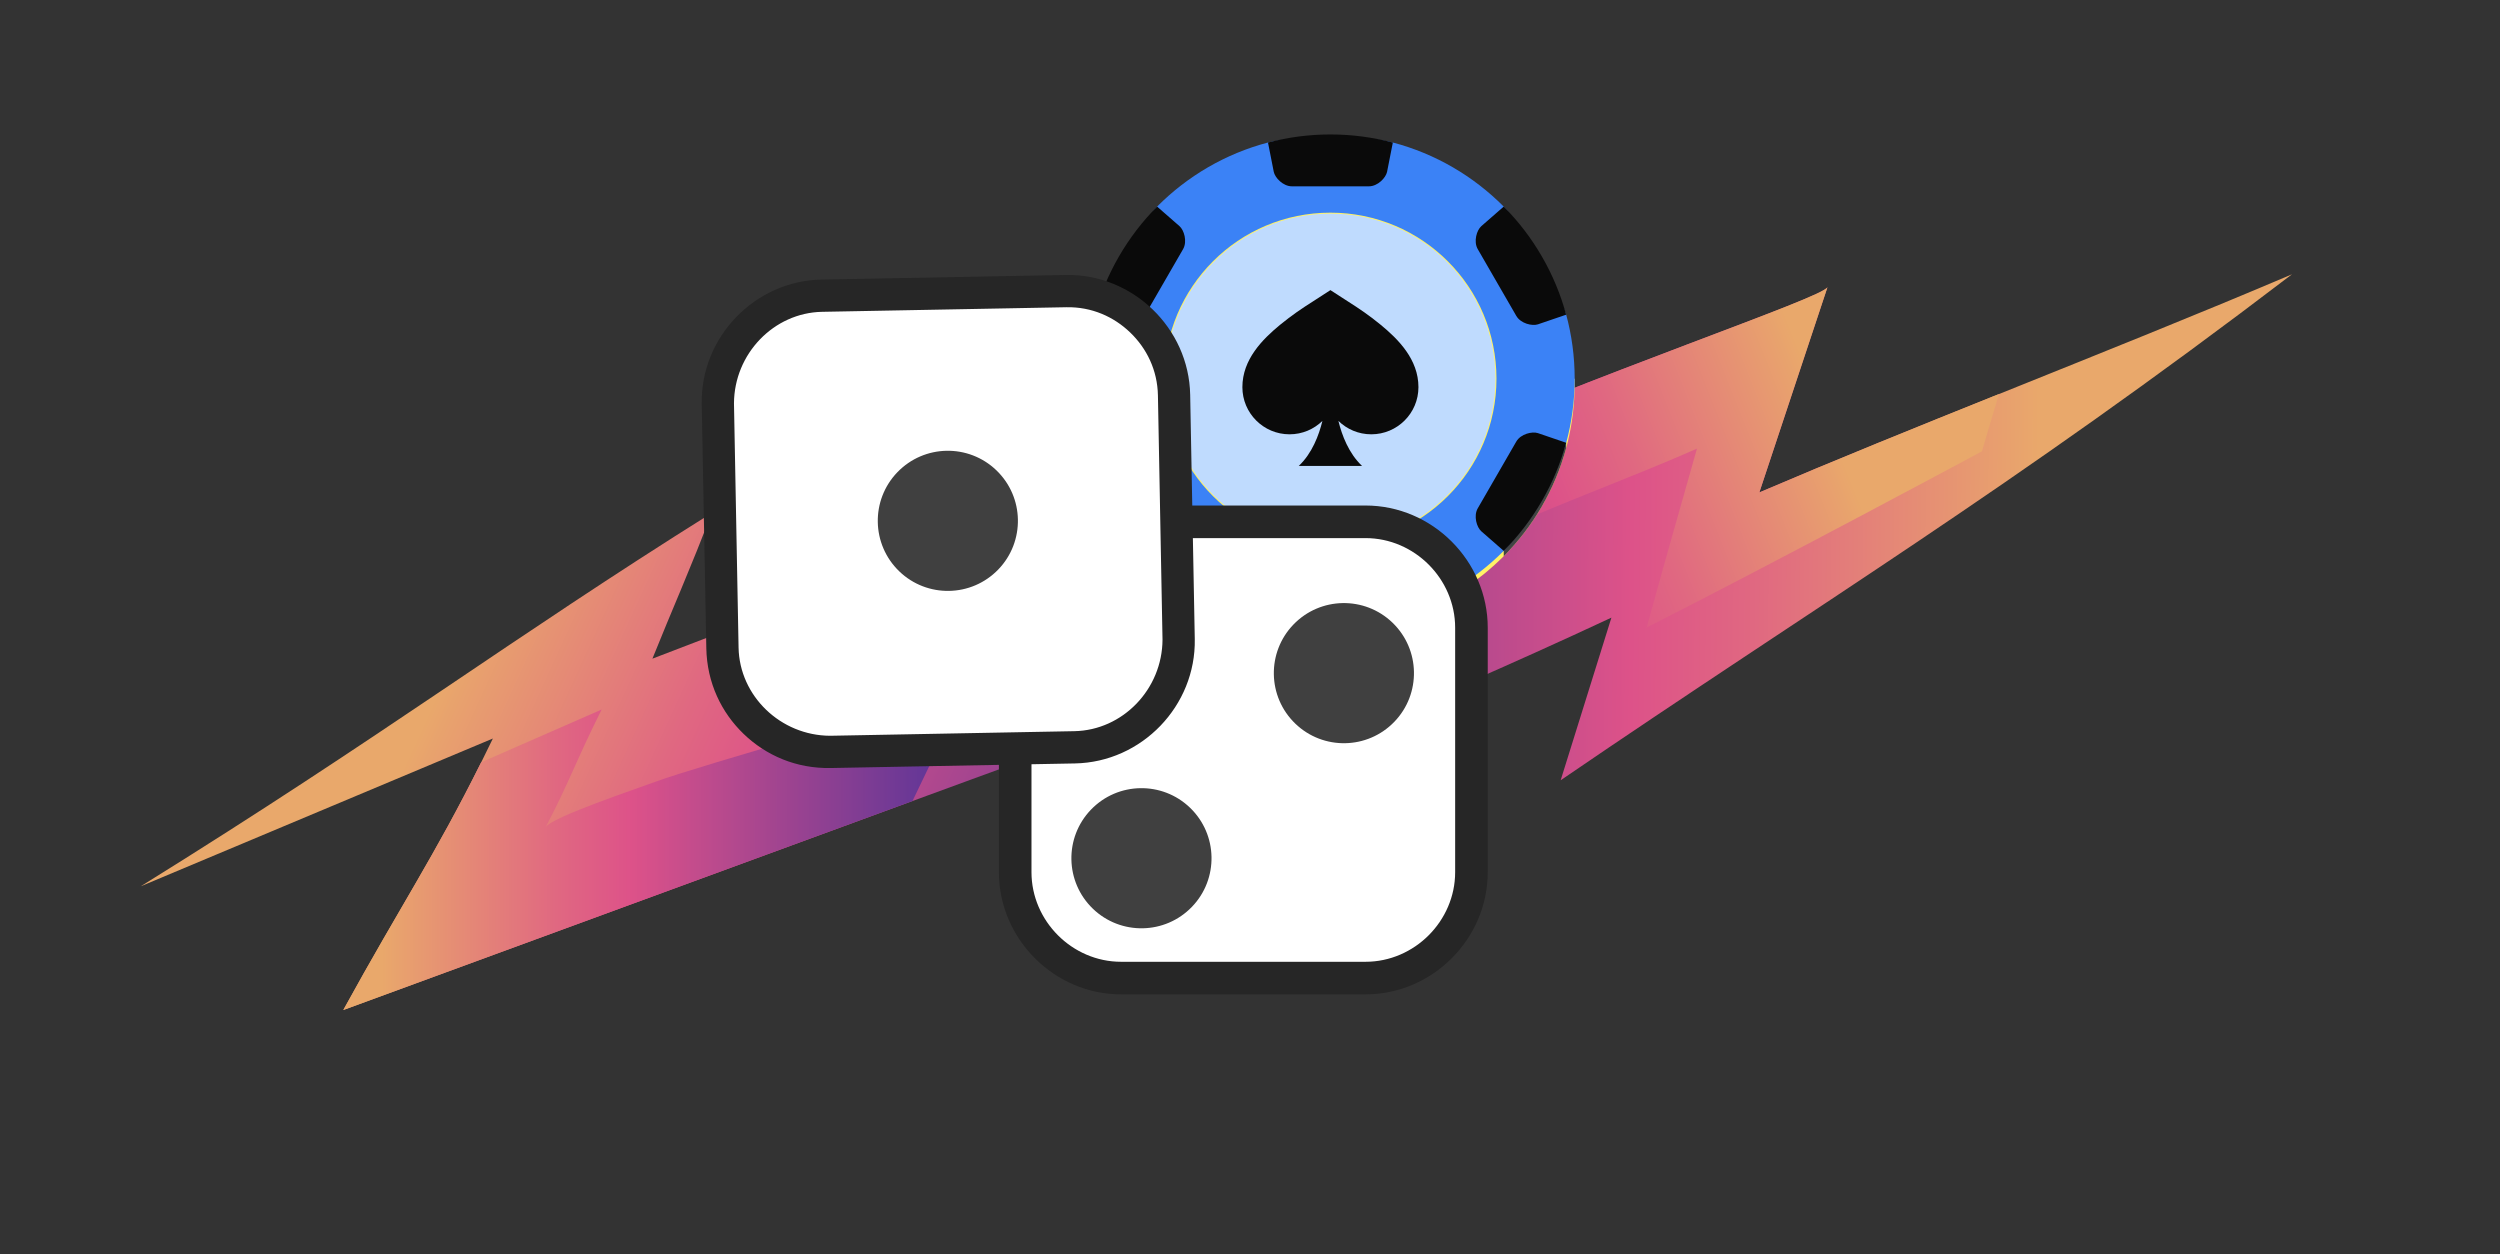 <svg width="1190" height="597" viewBox="0 0 1190 597" fill="none" xmlns="http://www.w3.org/2000/svg">
<rect x="0" y="0" width="1190" height="597" fill="#333333" stroke="none"/>
<path d="M545.965 238.305C535.607 271.549 519.045 304.19 505.494 336.531C502.182 344.42 498.629 352.671 492.004 358.091C487.487 361.765 481.886 363.813 476.466 365.86C462.434 371.04 448.402 376.159 434.369 381.278C344.033 414.461 253.756 447.645 163.419 480.769C191.183 430.24 206.54 408.078 229.064 362.849C230.871 359.236 232.677 355.441 234.605 351.527C178.716 374.954 122.828 398.442 67 421.869C184.016 349.238 241.771 304.973 338.673 244.267C329.458 268.899 319.34 291.543 310.548 313.525C357.101 295.759 394.079 280.823 441.054 267.152C473.876 257.637 512.962 242.52 545.965 238.305Z" fill="url(#paint0_linear_4137_2124)"/>
<path d="M459.402 329C451.091 346.465 442.72 363.87 434.348 381.275C344.012 414.459 253.735 447.642 163.398 480.766C191.162 430.238 206.519 408.075 229.043 362.846C230.368 362.244 231.693 361.702 233.018 361.1C250.844 353.331 268.611 345.562 286.377 337.733C273.368 363.87 271.26 371.699 259.758 393.681C262.949 388.803 303.3 375.373 312.153 372.061C330.642 365.135 444.526 332.553 459.402 329Z" fill="url(#paint1_linear_4137_2124)"/>
<path d="M742.873 371.405C751.491 343.81 758.423 321.587 767.035 293.992C664.484 341.931 608.512 360.655 506.227 414.941C514.712 378.794 526.305 333.77 540.753 299.629C550.991 275.467 606.314 245.602 668.76 218.007C760.747 177.325 868.224 141.63 869.904 136.643C859.088 169.231 848.265 201.812 837.449 234.4C873.662 218.916 912.465 203.24 951.526 187.563C999.013 168.454 1046.89 149.345 1091 130.555C956.26 233.352 865.435 287.638 742.873 371.405Z" fill="url(#paint2_linear_4137_2124)"/>
<path d="M951.506 187.554C946.838 202.906 943.412 214.83 943.412 214.83C943.412 214.83 849.088 265.551 783.793 298.723C794.031 261.6 798.566 246.056 807.762 213.535C777.577 226.881 746.417 238.089 716.293 251.495C706.254 255.903 697.894 262.895 687.722 267.045C680.206 270.026 652.871 277.602 650.148 286.154C657.405 263.672 663.56 240.937 668.74 218.004C760.727 177.322 868.203 141.627 869.883 136.641C859.067 169.228 848.245 201.81 837.428 234.397C873.641 218.913 912.444 203.231 951.506 187.554Z" fill="url(#paint3_linear_4137_2124)"/>
<path d="M633.283 299.097C697.082 299.097 748.858 247.707 749.523 184.063L749.518 181.342C749.512 180.985 749.498 180.631 749.492 180.271H517.077C517.057 181.124 517.012 181.968 517.012 182.823C517.009 247.041 569.065 299.097 633.283 299.097Z" fill="#FFF266"/>
<path d="M521.047 213.256C526.388 232.991 536.777 250.644 550.763 264.737V210.756H521.047V213.256Z" fill="#414345"/>
<path d="M745.499 213.256C740.155 232.991 729.771 250.644 715.785 264.737V210.756H745.499V213.256Z" fill="#414345"/>
<path d="M603.559 295.248C613.051 297.748 623.004 299.096 633.275 299.096C643.548 299.096 653.505 297.739 662.988 295.248V292.705H603.559V295.248Z" fill="#414345"/>
<path d="M749.546 180.274C749.546 190.819 748.147 201.039 745.513 210.755C739.02 230.042 729.245 247.341 715.768 262.213C701.414 276.661 683.288 287.362 662.988 292.714C653.04 294.229 643.545 295.9 633.274 295.9C623.003 295.9 613.707 294.722 603.552 292.714C583.317 287.376 565.236 276.72 550.904 262.335C538.286 247.341 527.63 229.937 521.041 210.755C518.407 201.042 517 190.822 517 180.274C517 169.726 518.405 159.503 521.041 149.787C528.098 130.642 538.719 112.598 550.78 98.335C565.131 83.884 583.254 73.186 603.552 67.834C613.01 65.775 623.003 64.937 633.274 64.937C643.545 64.937 653.555 65.775 662.988 67.831C683.226 73.166 701.307 83.819 715.644 98.207C728.959 113.054 738.522 130.781 745.51 149.787C748.144 159.503 749.546 169.726 749.546 180.274Z" fill="#3B82F6"/>
<path d="M712.325 180.274C712.325 223.936 676.931 259.327 633.274 259.327C589.614 259.327 554.223 223.936 554.223 180.274C554.223 136.617 589.614 101.226 633.274 101.226C676.931 101.223 712.325 136.617 712.325 180.274Z" fill="#FFF266"/>
<path d="M711.849 180.274C711.849 223.67 676.667 258.852 633.271 258.852C589.877 258.852 554.695 223.67 554.695 180.274C554.695 136.877 589.877 101.696 633.271 101.696C676.667 101.696 711.849 136.877 711.849 180.274Z" fill="#BFDBFE"/>
<path d="M657.27 154.646C651.578 149.957 646.076 146.369 645.464 145.973L633.276 138.098L621.091 145.973C620.48 146.369 614.978 149.954 609.277 154.646C600.946 161.511 591.375 171.082 591.375 184.283C591.375 196.684 601.419 206.731 613.817 206.731C619.908 206.731 625.427 204.298 629.47 200.359C627.803 207.189 624.549 215.801 618.203 221.796H648.347C641.998 215.801 638.742 207.189 637.082 200.359C641.129 204.298 646.639 206.731 652.728 206.731C665.128 206.731 675.178 196.681 675.178 184.283C675.18 171.085 665.609 161.511 657.27 154.646Z" fill="#0A0A0A"/>
<path d="M633.276 64C623.005 64 613.049 65.348 603.562 67.848L606.304 81.755C606.859 84.576 610.718 88.69 614.946 88.69H651.606C655.839 88.69 659.696 84.576 660.251 81.755L662.992 67.848C653.503 65.348 643.55 64 633.276 64Z" fill="#0A0A0A"/>
<path d="M532.584 122.138C527.45 131.032 523.638 140.329 521.059 149.793L534.47 154.377C537.191 155.306 542.682 154.02 544.8 150.359L563.135 118.607C565.245 114.948 563.614 109.548 561.451 107.656L550.775 98.329C543.865 105.292 537.721 113.241 532.584 122.138Z" fill="#0A0A0A"/>
<path d="M532.575 238.41C537.712 247.31 543.854 255.256 550.763 262.219L561.439 252.894C563.605 251.002 565.236 245.605 563.127 241.944L544.791 210.186C542.673 206.53 537.182 205.247 534.461 206.176L521.047 210.755C523.629 220.218 527.441 229.515 532.575 238.41Z" fill="#0A0A0A"/>
<path d="M633.278 296.55C643.551 296.55 653.508 295.199 662.991 292.707L660.25 278.798C659.695 275.977 655.835 271.863 651.605 271.863H614.945C610.717 271.868 606.86 275.977 606.303 278.798L603.559 292.707C613.048 295.199 623.001 296.55 633.278 296.55Z" fill="#0A0A0A"/>
<path d="M733.965 238.409C739.104 229.515 742.91 220.218 745.49 210.755L732.073 206.176C729.352 205.252 723.864 206.53 721.751 210.185L703.419 241.943C701.303 245.61 702.937 251.002 705.103 252.894L715.779 262.224C722.68 255.255 728.831 247.307 733.965 238.409Z" fill="#0A0A0A"/>
<path d="M733.967 122.135C728.833 113.238 722.689 105.298 715.779 98.329L705.103 107.656C702.937 109.551 701.303 114.945 703.419 118.604L721.751 150.356C723.869 154.021 729.354 155.303 732.076 154.374L745.495 149.793C742.919 140.332 739.11 131.035 733.967 122.135Z" fill="#0A0A0A"/>
<path d="M649.993 465.563H533.647C505.724 465.563 483.23 443.07 483.23 415.147V298.8C483.23 270.877 505.724 248.384 533.647 248.384H649.993C677.916 248.384 700.41 270.877 700.41 298.8V415.147C700.41 443.07 677.916 465.563 649.993 465.563Z" fill="white"/>
<path d="M649.992 473.32H533.646C501.844 473.32 475.473 446.948 475.473 415.147V298.801C475.473 266.999 501.844 240.627 533.646 240.627H649.992C681.793 240.627 708.165 266.999 708.165 298.801V415.147C708.165 446.948 681.793 473.32 649.992 473.32ZM533.646 256.14C510.376 256.14 490.985 275.531 490.985 298.801V415.147C490.985 438.416 510.376 457.807 533.646 457.807H649.992C673.261 457.807 692.652 438.416 692.652 415.147V298.801C692.652 275.531 673.261 256.14 649.992 256.14H533.646Z" fill="#262626"/>
<path d="M539.211 316.837C549.063 316.837 557.051 308.85 557.051 298.997C557.051 289.145 549.063 281.158 539.211 281.158C529.358 281.158 521.371 289.145 521.371 298.997C521.371 308.85 529.358 316.837 539.211 316.837Z" fill="#171717"/>
<path d="M539.209 325.369C525.248 325.369 513.613 313.734 513.613 299.773C513.613 285.811 525.248 274.177 539.209 274.177C553.171 274.177 564.805 285.811 564.805 299.773C564.805 313.734 553.171 325.369 539.209 325.369ZM539.209 288.914C533.78 288.914 529.126 293.568 529.126 298.997C529.126 304.427 533.78 309.081 539.209 309.081C544.639 309.081 549.293 304.427 549.293 298.997C549.293 293.568 544.639 288.914 539.209 288.914Z" fill="#262626"/>
<path d="M534.488 342.696C544.341 342.696 552.328 334.708 552.328 324.856C552.328 315.003 544.341 307.016 534.488 307.016C524.636 307.016 516.648 315.003 516.648 324.856C516.648 334.708 524.636 342.696 534.488 342.696Z" fill="#171717"/>
<path d="M534.487 351.228C520.525 351.228 508.891 339.593 508.891 325.631C508.891 311.67 520.525 300.035 534.487 300.035C548.448 300.035 560.083 311.67 560.083 325.631C560.083 339.593 548.448 351.228 534.487 351.228ZM534.487 314.772C529.057 314.772 524.403 319.426 524.403 324.856C524.403 330.285 529.057 334.939 534.487 334.939C539.916 334.939 544.57 330.285 544.57 324.856C544.57 319.426 539.916 314.772 534.487 314.772Z" fill="#262626"/>
<path d="M616.558 344.441C629.826 357.219 650.94 356.823 663.718 343.555C676.496 330.288 676.099 309.174 662.831 296.396C649.564 283.618 628.45 284.015 615.672 297.282C602.894 310.55 603.291 331.664 616.558 344.441Z" fill="#404040"/>
<path d="M343.88 308.401L341.695 192.148C341.18 164.73 363.778 141.266 391.196 140.751L507.449 138.566C534.867 138.05 558.331 160.649 558.847 188.067L561.032 304.32C561.547 331.739 538.948 355.203 511.53 355.718L395.277 357.903C367.859 358.418 344.395 335.82 343.88 308.401Z" fill="white"/>
<path d="M353.978 349.353C343.363 339.13 336.515 324.996 336.206 308.545L334.021 192.292C333.423 160.487 359.25 133.671 391.055 133.073L507.308 130.888C539.113 130.29 565.929 156.117 566.527 187.922L568.712 304.176C569.309 335.981 543.483 362.797 511.678 363.395L395.425 365.579C378.974 365.889 364.593 359.576 353.978 349.353ZM537.993 158.288C530.172 150.755 519.66 146.016 507.596 146.242L391.343 148.427C368.312 148.86 349.48 168.413 349.375 192.003L351.56 308.257C351.993 331.288 371.546 350.12 395.136 350.225L511.389 348.04C534.42 347.607 553.252 328.054 553.357 304.464L551.173 188.211C550.946 176.147 545.815 165.821 537.993 158.288Z" fill="#262626"/>
<path d="M428.039 271.942C441.306 284.72 462.42 284.324 475.198 271.056C487.976 257.789 487.579 236.675 474.312 223.897C461.044 211.119 439.931 211.516 427.153 224.783C414.375 238.051 414.772 259.164 428.039 271.942Z" fill="#404040"/>
<path d="M520.199 432.542C533.466 445.32 554.58 444.923 567.358 431.655C580.136 418.388 579.739 397.274 566.472 384.496C553.205 371.718 532.091 372.115 519.313 385.382C506.535 398.65 506.932 419.764 520.199 432.542Z" fill="#404040"/>
<defs>
<linearGradient id="paint0_linear_4137_2124" x1="199.939" y1="288.607" x2="561.28" y2="454.221" gradientUnits="userSpaceOnUse">
<stop offset="0.062" stop-color="#E9A86B"/>
<stop offset="0.096" stop-color="#E8A06E"/>
<stop offset="0.343" stop-color="#E06881"/>
<stop offset="0.463" stop-color="#DD5289"/>
<stop offset="1" stop-color="#553398"/>
</linearGradient>
<linearGradient id="paint1_linear_4137_2124" x1="163.398" y1="404.881" x2="459.401" y2="404.881" gradientUnits="userSpaceOnUse">
<stop offset="0.062" stop-color="#E9A86B"/>
<stop offset="0.096" stop-color="#E8A06E"/>
<stop offset="0.343" stop-color="#E06881"/>
<stop offset="0.463" stop-color="#DD5289"/>
<stop offset="1" stop-color="#553398"/>
</linearGradient>
<linearGradient id="paint2_linear_4137_2124" x1="999.964" y1="274.092" x2="517.339" y2="270.853" gradientUnits="userSpaceOnUse">
<stop offset="0.062" stop-color="#E9A86B"/>
<stop offset="0.096" stop-color="#E8A06E"/>
<stop offset="0.343" stop-color="#E06881"/>
<stop offset="0.463" stop-color="#DD5289"/>
<stop offset="1" stop-color="#553398"/>
</linearGradient>
<linearGradient id="paint3_linear_4137_2124" x1="889.383" y1="192.831" x2="577.977" y2="316.541" gradientUnits="userSpaceOnUse">
<stop offset="0.062" stop-color="#E9A86B"/>
<stop offset="0.096" stop-color="#E8A06E"/>
<stop offset="0.343" stop-color="#E06881"/>
<stop offset="0.463" stop-color="#DD5289"/>
<stop offset="1" stop-color="#553398"/>
</linearGradient>
</defs>
</svg>
